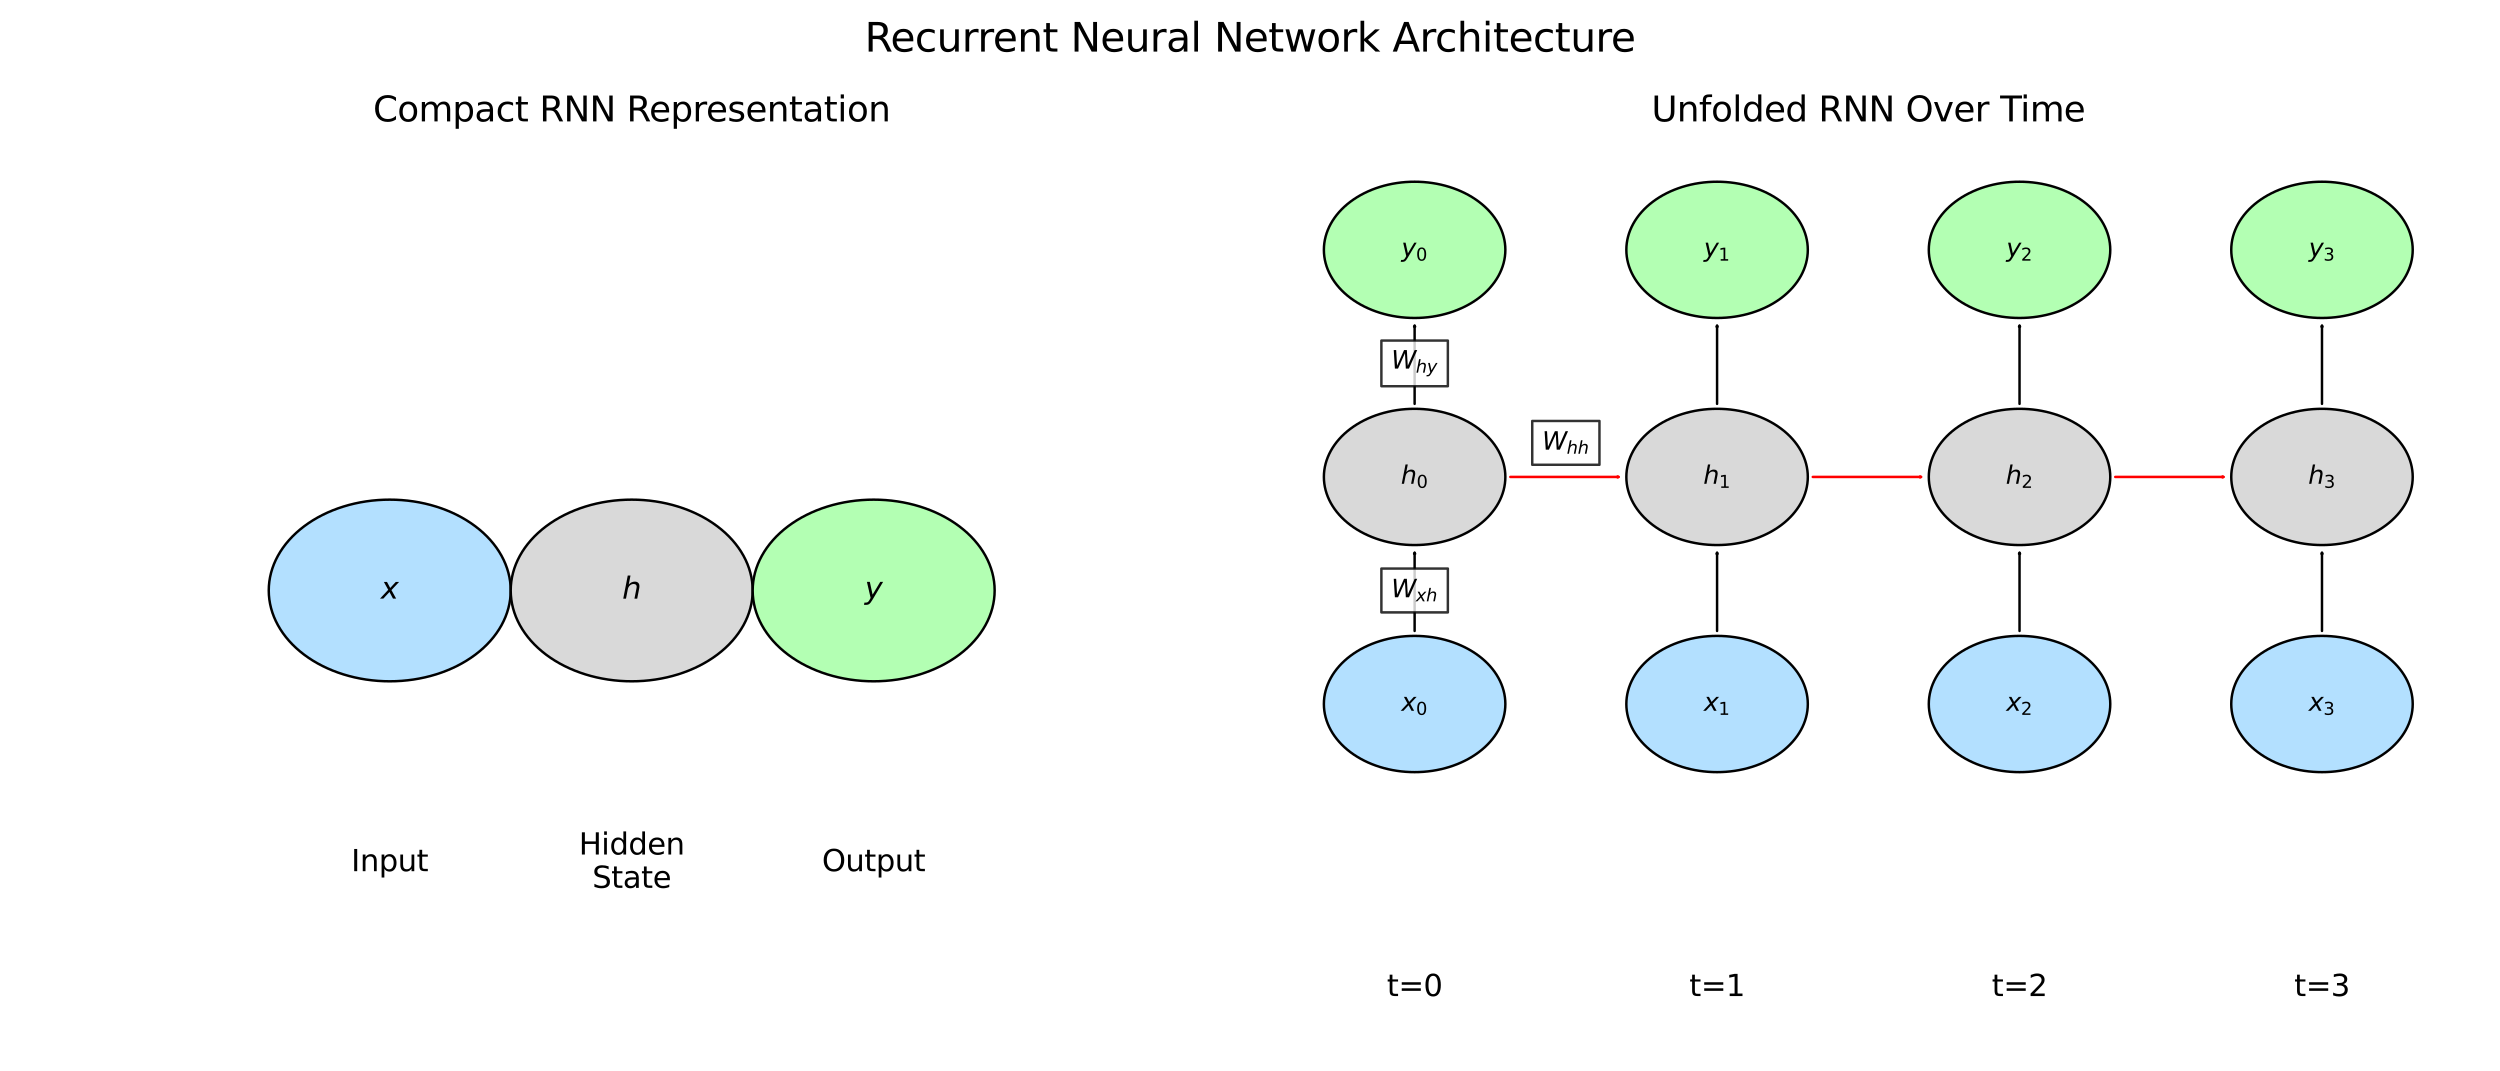 <?xml version="1.0" encoding="utf-8" standalone="no"?>
<!DOCTYPE svg PUBLIC "-//W3C//DTD SVG 1.1//EN"
  "http://www.w3.org/Graphics/SVG/1.1/DTD/svg11.dtd">
<svg xmlns:xlink="http://www.w3.org/1999/xlink" width="1008pt" height="432pt" viewBox="0 0 1008 432" xmlns="http://www.w3.org/2000/svg" version="1.1">
 <defs>
  <style type="text/css">*{stroke-linejoin: round; stroke-linecap: butt}</style>
 </defs>
 <g id="figure_1">
  <g id="patch_1">
   <path d="M 0 432 
L 1008 432 
L 1008 0 
L 0 0 
z
" style="fill: #ffffff"/>
  </g>
  <g id="axes_1">
   <g id="patch_2">
    <path d="M 205.92 238.08 
Q 205.92 238.08 205.92 238.08 
" clip-path="url(#p5650d9765d)" style="fill: none; stroke: #000000; stroke-width: 1.5; stroke-linecap: round"/>
   </g>
   <g id="patch_3">
    <path d="M 303.48 238.08 
Q 303.48 238.08 303.48 238.08 
" clip-path="url(#p5650d9765d)" style="fill: none; stroke: #000000; stroke-width: 1.5; stroke-linecap: round"/>
   </g>
   <g id="patch_4">
    <path d="M 278.41 210.659 
Q 254.701 275.191 231.571 212.239 
" clip-path="url(#p5650d9765d)" style="fill: none; stroke: #ff0000; stroke-width: 1.5; stroke-linecap: round"/>
    <path d="M 231.521 212.684 
L 231.571 212.239 
L 231.897 212.546 
z
" clip-path="url(#p5650d9765d)" style="fill: #ff0000; stroke: #ff0000; stroke-width: 1.5; stroke-linecap: round"/>
   </g>
   <g id="text_1">
    <!-- Input -->
    <g transform="translate(141.604 351.263) scale(0.12 -0.12)">
     <defs>
      <path id="DejaVuSans-49" d="M 628 4666 
L 1259 4666 
L 1259 0 
L 628 0 
L 628 4666 
z
" transform="scale(0.016)"/>
      <path id="DejaVuSans-6e" d="M 3513 2113 
L 3513 0 
L 2938 0 
L 2938 2094 
Q 2938 2591 2744 2837 
Q 2550 3084 2163 3084 
Q 1697 3084 1428 2787 
Q 1159 2491 1159 1978 
L 1159 0 
L 581 0 
L 581 3500 
L 1159 3500 
L 1159 2956 
Q 1366 3272 1645 3428 
Q 1925 3584 2291 3584 
Q 2894 3584 3203 3211 
Q 3513 2838 3513 2113 
z
" transform="scale(0.016)"/>
      <path id="DejaVuSans-70" d="M 1159 525 
L 1159 -1331 
L 581 -1331 
L 581 3500 
L 1159 3500 
L 1159 2969 
Q 1341 3281 1617 3432 
Q 1894 3584 2278 3584 
Q 2916 3584 3314 3078 
Q 3713 2572 3713 1747 
Q 3713 922 3314 415 
Q 2916 -91 2278 -91 
Q 1894 -91 1617 61 
Q 1341 213 1159 525 
z
M 3116 1747 
Q 3116 2381 2855 2742 
Q 2594 3103 2138 3103 
Q 1681 3103 1420 2742 
Q 1159 2381 1159 1747 
Q 1159 1113 1420 752 
Q 1681 391 2138 391 
Q 2594 391 2855 752 
Q 3116 1113 3116 1747 
z
" transform="scale(0.016)"/>
      <path id="DejaVuSans-75" d="M 544 1381 
L 544 3500 
L 1119 3500 
L 1119 1403 
Q 1119 906 1312 657 
Q 1506 409 1894 409 
Q 2359 409 2629 706 
Q 2900 1003 2900 1516 
L 2900 3500 
L 3475 3500 
L 3475 0 
L 2900 0 
L 2900 538 
Q 2691 219 2414 64 
Q 2138 -91 1772 -91 
Q 1169 -91 856 284 
Q 544 659 544 1381 
z
M 1991 3584 
L 1991 3584 
z
" transform="scale(0.016)"/>
      <path id="DejaVuSans-74" d="M 1172 4494 
L 1172 3500 
L 2356 3500 
L 2356 3053 
L 1172 3053 
L 1172 1153 
Q 1172 725 1289 603 
Q 1406 481 1766 481 
L 2356 481 
L 2356 0 
L 1766 0 
Q 1100 0 847 248 
Q 594 497 594 1153 
L 594 3053 
L 172 3053 
L 172 3500 
L 594 3500 
L 594 4494 
L 1172 4494 
z
" transform="scale(0.016)"/>
     </defs>
     <use xlink:href="#DejaVuSans-49"/>
     <use xlink:href="#DejaVuSans-6e" x="29.492"/>
     <use xlink:href="#DejaVuSans-70" x="92.871"/>
     <use xlink:href="#DejaVuSans-75" x="156.348"/>
     <use xlink:href="#DejaVuSans-74" x="219.727"/>
    </g>
   </g>
   <g id="text_2">
    <!-- Hidden -->
    <g transform="translate(233.408 344.545) scale(0.12 -0.12)">
     <defs>
      <path id="DejaVuSans-48" d="M 628 4666 
L 1259 4666 
L 1259 2753 
L 3553 2753 
L 3553 4666 
L 4184 4666 
L 4184 0 
L 3553 0 
L 3553 2222 
L 1259 2222 
L 1259 0 
L 628 0 
L 628 4666 
z
" transform="scale(0.016)"/>
      <path id="DejaVuSans-69" d="M 603 3500 
L 1178 3500 
L 1178 0 
L 603 0 
L 603 3500 
z
M 603 4863 
L 1178 4863 
L 1178 4134 
L 603 4134 
L 603 4863 
z
" transform="scale(0.016)"/>
      <path id="DejaVuSans-64" d="M 2906 2969 
L 2906 4863 
L 3481 4863 
L 3481 0 
L 2906 0 
L 2906 525 
Q 2725 213 2448 61 
Q 2172 -91 1784 -91 
Q 1150 -91 751 415 
Q 353 922 353 1747 
Q 353 2572 751 3078 
Q 1150 3584 1784 3584 
Q 2172 3584 2448 3432 
Q 2725 3281 2906 2969 
z
M 947 1747 
Q 947 1113 1208 752 
Q 1469 391 1925 391 
Q 2381 391 2643 752 
Q 2906 1113 2906 1747 
Q 2906 2381 2643 2742 
Q 2381 3103 1925 3103 
Q 1469 3103 1208 2742 
Q 947 2381 947 1747 
z
" transform="scale(0.016)"/>
      <path id="DejaVuSans-65" d="M 3597 1894 
L 3597 1613 
L 953 1613 
Q 991 1019 1311 708 
Q 1631 397 2203 397 
Q 2534 397 2845 478 
Q 3156 559 3463 722 
L 3463 178 
Q 3153 47 2828 -22 
Q 2503 -91 2169 -91 
Q 1331 -91 842 396 
Q 353 884 353 1716 
Q 353 2575 817 3079 
Q 1281 3584 2069 3584 
Q 2775 3584 3186 3129 
Q 3597 2675 3597 1894 
z
M 3022 2063 
Q 3016 2534 2758 2815 
Q 2500 3097 2075 3097 
Q 1594 3097 1305 2825 
Q 1016 2553 972 2059 
L 3022 2063 
z
" transform="scale(0.016)"/>
     </defs>
     <use xlink:href="#DejaVuSans-48"/>
     <use xlink:href="#DejaVuSans-69" x="75.195"/>
     <use xlink:href="#DejaVuSans-64" x="102.979"/>
     <use xlink:href="#DejaVuSans-64" x="166.455"/>
     <use xlink:href="#DejaVuSans-65" x="229.932"/>
     <use xlink:href="#DejaVuSans-6e" x="291.455"/>
    </g>
    <!-- State -->
    <g transform="translate(238.818 357.982) scale(0.12 -0.12)">
     <defs>
      <path id="DejaVuSans-53" d="M 3425 4513 
L 3425 3897 
Q 3066 4069 2747 4153 
Q 2428 4238 2131 4238 
Q 1616 4238 1336 4038 
Q 1056 3838 1056 3469 
Q 1056 3159 1242 3001 
Q 1428 2844 1947 2747 
L 2328 2669 
Q 3034 2534 3370 2195 
Q 3706 1856 3706 1288 
Q 3706 609 3251 259 
Q 2797 -91 1919 -91 
Q 1588 -91 1214 -16 
Q 841 59 441 206 
L 441 856 
Q 825 641 1194 531 
Q 1563 422 1919 422 
Q 2459 422 2753 634 
Q 3047 847 3047 1241 
Q 3047 1584 2836 1778 
Q 2625 1972 2144 2069 
L 1759 2144 
Q 1053 2284 737 2584 
Q 422 2884 422 3419 
Q 422 4038 858 4394 
Q 1294 4750 2059 4750 
Q 2388 4750 2728 4690 
Q 3069 4631 3425 4513 
z
" transform="scale(0.016)"/>
      <path id="DejaVuSans-61" d="M 2194 1759 
Q 1497 1759 1228 1600 
Q 959 1441 959 1056 
Q 959 750 1161 570 
Q 1363 391 1709 391 
Q 2188 391 2477 730 
Q 2766 1069 2766 1631 
L 2766 1759 
L 2194 1759 
z
M 3341 1997 
L 3341 0 
L 2766 0 
L 2766 531 
Q 2569 213 2275 61 
Q 1981 -91 1556 -91 
Q 1019 -91 701 211 
Q 384 513 384 1019 
Q 384 1609 779 1909 
Q 1175 2209 1959 2209 
L 2766 2209 
L 2766 2266 
Q 2766 2663 2505 2880 
Q 2244 3097 1772 3097 
Q 1472 3097 1187 3025 
Q 903 2953 641 2809 
L 641 3341 
Q 956 3463 1253 3523 
Q 1550 3584 1831 3584 
Q 2591 3584 2966 3190 
Q 3341 2797 3341 1997 
z
" transform="scale(0.016)"/>
     </defs>
     <use xlink:href="#DejaVuSans-53"/>
     <use xlink:href="#DejaVuSans-74" x="63.477"/>
     <use xlink:href="#DejaVuSans-61" x="102.686"/>
     <use xlink:href="#DejaVuSans-74" x="163.965"/>
     <use xlink:href="#DejaVuSans-65" x="203.174"/>
    </g>
   </g>
   <g id="text_3">
    <!-- Output -->
    <g transform="translate(331.418 351.263) scale(0.12 -0.12)">
     <defs>
      <path id="DejaVuSans-4f" d="M 2522 4238 
Q 1834 4238 1429 3725 
Q 1025 3213 1025 2328 
Q 1025 1447 1429 934 
Q 1834 422 2522 422 
Q 3209 422 3611 934 
Q 4013 1447 4013 2328 
Q 4013 3213 3611 3725 
Q 3209 4238 2522 4238 
z
M 2522 4750 
Q 3503 4750 4090 4092 
Q 4678 3434 4678 2328 
Q 4678 1225 4090 567 
Q 3503 -91 2522 -91 
Q 1538 -91 948 565 
Q 359 1222 359 2328 
Q 359 3434 948 4092 
Q 1538 4750 2522 4750 
z
" transform="scale(0.016)"/>
     </defs>
     <use xlink:href="#DejaVuSans-4f"/>
     <use xlink:href="#DejaVuSans-75" x="78.711"/>
     <use xlink:href="#DejaVuSans-74" x="142.09"/>
     <use xlink:href="#DejaVuSans-70" x="181.299"/>
     <use xlink:href="#DejaVuSans-75" x="244.775"/>
     <use xlink:href="#DejaVuSans-74" x="308.154"/>
    </g>
   </g>
   <g id="text_4">
    <!-- Compact RNN Representation -->
    <g transform="translate(150.437 48.96) scale(0.14 -0.14)">
     <defs>
      <path id="DejaVuSans-43" d="M 4122 4306 
L 4122 3641 
Q 3803 3938 3442 4084 
Q 3081 4231 2675 4231 
Q 1875 4231 1450 3742 
Q 1025 3253 1025 2328 
Q 1025 1406 1450 917 
Q 1875 428 2675 428 
Q 3081 428 3442 575 
Q 3803 722 4122 1019 
L 4122 359 
Q 3791 134 3420 21 
Q 3050 -91 2638 -91 
Q 1578 -91 968 557 
Q 359 1206 359 2328 
Q 359 3453 968 4101 
Q 1578 4750 2638 4750 
Q 3056 4750 3426 4639 
Q 3797 4528 4122 4306 
z
" transform="scale(0.016)"/>
      <path id="DejaVuSans-6f" d="M 1959 3097 
Q 1497 3097 1228 2736 
Q 959 2375 959 1747 
Q 959 1119 1226 758 
Q 1494 397 1959 397 
Q 2419 397 2687 759 
Q 2956 1122 2956 1747 
Q 2956 2369 2687 2733 
Q 2419 3097 1959 3097 
z
M 1959 3584 
Q 2709 3584 3137 3096 
Q 3566 2609 3566 1747 
Q 3566 888 3137 398 
Q 2709 -91 1959 -91 
Q 1206 -91 779 398 
Q 353 888 353 1747 
Q 353 2609 779 3096 
Q 1206 3584 1959 3584 
z
" transform="scale(0.016)"/>
      <path id="DejaVuSans-6d" d="M 3328 2828 
Q 3544 3216 3844 3400 
Q 4144 3584 4550 3584 
Q 5097 3584 5394 3201 
Q 5691 2819 5691 2113 
L 5691 0 
L 5113 0 
L 5113 2094 
Q 5113 2597 4934 2840 
Q 4756 3084 4391 3084 
Q 3944 3084 3684 2787 
Q 3425 2491 3425 1978 
L 3425 0 
L 2847 0 
L 2847 2094 
Q 2847 2600 2669 2842 
Q 2491 3084 2119 3084 
Q 1678 3084 1418 2786 
Q 1159 2488 1159 1978 
L 1159 0 
L 581 0 
L 581 3500 
L 1159 3500 
L 1159 2956 
Q 1356 3278 1631 3431 
Q 1906 3584 2284 3584 
Q 2666 3584 2933 3390 
Q 3200 3197 3328 2828 
z
" transform="scale(0.016)"/>
      <path id="DejaVuSans-63" d="M 3122 3366 
L 3122 2828 
Q 2878 2963 2633 3030 
Q 2388 3097 2138 3097 
Q 1578 3097 1268 2742 
Q 959 2388 959 1747 
Q 959 1106 1268 751 
Q 1578 397 2138 397 
Q 2388 397 2633 464 
Q 2878 531 3122 666 
L 3122 134 
Q 2881 22 2623 -34 
Q 2366 -91 2075 -91 
Q 1284 -91 818 406 
Q 353 903 353 1747 
Q 353 2603 823 3093 
Q 1294 3584 2113 3584 
Q 2378 3584 2631 3529 
Q 2884 3475 3122 3366 
z
" transform="scale(0.016)"/>
      <path id="DejaVuSans-20" transform="scale(0.016)"/>
      <path id="DejaVuSans-52" d="M 2841 2188 
Q 3044 2119 3236 1894 
Q 3428 1669 3622 1275 
L 4263 0 
L 3584 0 
L 2988 1197 
Q 2756 1666 2539 1819 
Q 2322 1972 1947 1972 
L 1259 1972 
L 1259 0 
L 628 0 
L 628 4666 
L 2053 4666 
Q 2853 4666 3247 4331 
Q 3641 3997 3641 3322 
Q 3641 2881 3436 2590 
Q 3231 2300 2841 2188 
z
M 1259 4147 
L 1259 2491 
L 2053 2491 
Q 2509 2491 2742 2702 
Q 2975 2913 2975 3322 
Q 2975 3731 2742 3939 
Q 2509 4147 2053 4147 
L 1259 4147 
z
" transform="scale(0.016)"/>
      <path id="DejaVuSans-4e" d="M 628 4666 
L 1478 4666 
L 3547 763 
L 3547 4666 
L 4159 4666 
L 4159 0 
L 3309 0 
L 1241 3903 
L 1241 0 
L 628 0 
L 628 4666 
z
" transform="scale(0.016)"/>
      <path id="DejaVuSans-72" d="M 2631 2963 
Q 2534 3019 2420 3045 
Q 2306 3072 2169 3072 
Q 1681 3072 1420 2755 
Q 1159 2438 1159 1844 
L 1159 0 
L 581 0 
L 581 3500 
L 1159 3500 
L 1159 2956 
Q 1341 3275 1631 3429 
Q 1922 3584 2338 3584 
Q 2397 3584 2469 3576 
Q 2541 3569 2628 3553 
L 2631 2963 
z
" transform="scale(0.016)"/>
      <path id="DejaVuSans-73" d="M 2834 3397 
L 2834 2853 
Q 2591 2978 2328 3040 
Q 2066 3103 1784 3103 
Q 1356 3103 1142 2972 
Q 928 2841 928 2578 
Q 928 2378 1081 2264 
Q 1234 2150 1697 2047 
L 1894 2003 
Q 2506 1872 2764 1633 
Q 3022 1394 3022 966 
Q 3022 478 2636 193 
Q 2250 -91 1575 -91 
Q 1294 -91 989 -36 
Q 684 19 347 128 
L 347 722 
Q 666 556 975 473 
Q 1284 391 1588 391 
Q 1994 391 2212 530 
Q 2431 669 2431 922 
Q 2431 1156 2273 1281 
Q 2116 1406 1581 1522 
L 1381 1569 
Q 847 1681 609 1914 
Q 372 2147 372 2553 
Q 372 3047 722 3315 
Q 1072 3584 1716 3584 
Q 2034 3584 2315 3537 
Q 2597 3491 2834 3397 
z
" transform="scale(0.016)"/>
     </defs>
     <use xlink:href="#DejaVuSans-43"/>
     <use xlink:href="#DejaVuSans-6f" x="69.824"/>
     <use xlink:href="#DejaVuSans-6d" x="131.006"/>
     <use xlink:href="#DejaVuSans-70" x="228.418"/>
     <use xlink:href="#DejaVuSans-61" x="291.895"/>
     <use xlink:href="#DejaVuSans-63" x="353.174"/>
     <use xlink:href="#DejaVuSans-74" x="408.154"/>
     <use xlink:href="#DejaVuSans-20" x="447.363"/>
     <use xlink:href="#DejaVuSans-52" x="479.15"/>
     <use xlink:href="#DejaVuSans-4e" x="548.633"/>
     <use xlink:href="#DejaVuSans-4e" x="623.438"/>
     <use xlink:href="#DejaVuSans-20" x="698.242"/>
     <use xlink:href="#DejaVuSans-52" x="730.029"/>
     <use xlink:href="#DejaVuSans-65" x="795.012"/>
     <use xlink:href="#DejaVuSans-70" x="856.535"/>
     <use xlink:href="#DejaVuSans-72" x="920.012"/>
     <use xlink:href="#DejaVuSans-65" x="958.875"/>
     <use xlink:href="#DejaVuSans-73" x="1020.398"/>
     <use xlink:href="#DejaVuSans-65" x="1072.498"/>
     <use xlink:href="#DejaVuSans-6e" x="1134.021"/>
     <use xlink:href="#DejaVuSans-74" x="1197.4"/>
     <use xlink:href="#DejaVuSans-61" x="1236.609"/>
     <use xlink:href="#DejaVuSans-74" x="1297.889"/>
     <use xlink:href="#DejaVuSans-69" x="1337.098"/>
     <use xlink:href="#DejaVuSans-6f" x="1364.881"/>
     <use xlink:href="#DejaVuSans-6e" x="1426.062"/>
    </g>
   </g>
   <g id="patch_5">
    <path d="M 157.14 274.704 
C 170.077 274.704 182.485 270.845 191.633 263.977 
C 200.78 257.109 205.92 247.793 205.92 238.08 
C 205.92 228.367 200.78 219.051 191.633 212.183 
C 182.485 205.315 170.077 201.456 157.14 201.456 
C 144.203 201.456 131.795 205.315 122.647 212.183 
C 113.5 219.051 108.36 228.367 108.36 238.08 
C 108.36 247.793 113.5 257.109 122.647 263.977 
C 131.795 270.845 144.203 274.704 157.14 274.704 
z
" clip-path="url(#p5650d9765d)" style="fill: #b3e0ff; stroke: #000000; stroke-linejoin: miter"/>
   </g>
   <g id="patch_6">
    <path d="M 254.7 274.704 
C 267.637 274.704 280.045 270.845 289.193 263.977 
C 298.34 257.109 303.48 247.793 303.48 238.08 
C 303.48 228.367 298.34 219.051 289.193 212.183 
C 280.045 205.315 267.637 201.456 254.7 201.456 
C 241.763 201.456 229.355 205.315 220.207 212.183 
C 211.06 219.051 205.92 228.367 205.92 238.08 
C 205.92 247.793 211.06 257.109 220.207 263.977 
C 229.355 270.845 241.763 274.704 254.7 274.704 
z
" clip-path="url(#p5650d9765d)" style="fill: #d9d9d9; stroke: #000000; stroke-linejoin: miter"/>
   </g>
   <g id="patch_7">
    <path d="M 352.26 274.704 
C 365.197 274.704 377.605 270.845 386.753 263.977 
C 395.9 257.109 401.04 247.793 401.04 238.08 
C 401.04 228.367 395.9 219.051 386.753 212.183 
C 377.605 205.315 365.197 201.456 352.26 201.456 
C 339.323 201.456 326.915 205.315 317.767 212.183 
C 308.62 219.051 303.48 228.367 303.48 238.08 
C 303.48 247.793 308.62 257.109 317.767 263.977 
C 326.915 270.845 339.323 274.704 352.26 274.704 
z
" clip-path="url(#p5650d9765d)" style="fill: #b3ffb3; stroke: #000000; stroke-linejoin: miter"/>
   </g>
   <g id="text_5">
    <!-- $x$ -->
    <g transform="translate(153.54 241.391) scale(0.12 -0.12)">
     <defs>
      <path id="DejaVuSans-Oblique-78" d="M 3841 3500 
L 2234 1784 
L 3219 0 
L 2559 0 
L 1819 1388 
L 531 0 
L -166 0 
L 1556 1844 
L 641 3500 
L 1300 3500 
L 1972 2234 
L 3144 3500 
L 3841 3500 
z
" transform="scale(0.016)"/>
     </defs>
     <use xlink:href="#DejaVuSans-Oblique-78" transform="translate(0 0.312)"/>
    </g>
   </g>
   <g id="text_6">
    <!-- $h$ -->
    <g transform="translate(250.86 241.391) scale(0.12 -0.12)">
     <defs>
      <path id="DejaVuSans-Oblique-68" d="M 3566 2113 
L 3156 0 
L 2578 0 
L 2988 2091 
Q 3016 2238 3031 2350 
Q 3047 2463 3047 2528 
Q 3047 2791 2881 2937 
Q 2716 3084 2419 3084 
Q 1956 3084 1617 2771 
Q 1278 2459 1178 1941 
L 800 0 
L 225 0 
L 1172 4863 
L 1747 4863 
L 1375 2950 
Q 1594 3244 1934 3414 
Q 2275 3584 2650 3584 
Q 3113 3584 3367 3334 
Q 3622 3084 3622 2631 
Q 3622 2519 3608 2391 
Q 3594 2263 3566 2113 
z
" transform="scale(0.016)"/>
     </defs>
     <use xlink:href="#DejaVuSans-Oblique-68" transform="translate(0 0.016)"/>
    </g>
   </g>
   <g id="text_7">
    <!-- $y$ -->
    <g transform="translate(348.66 241.367) scale(0.12 -0.12)">
     <defs>
      <path id="DejaVuSans-Oblique-79" d="M 1588 -325 
Q 1188 -997 936 -1164 
Q 684 -1331 294 -1331 
L -159 -1331 
L -63 -850 
L 269 -850 
Q 509 -850 678 -719 
Q 847 -588 1056 -206 
L 1234 128 
L 459 3500 
L 1069 3500 
L 1650 819 
L 3256 3500 
L 3859 3500 
L 1588 -325 
z
" transform="scale(0.016)"/>
     </defs>
     <use xlink:href="#DejaVuSans-Oblique-79" transform="translate(0 0.312)"/>
    </g>
   </g>
  </g>
  <g id="axes_2">
   <g id="patch_8">
    <path d="M 570.375 254.394 
Q 570.375 238.08 570.375 222.885 
" clip-path="url(#p23cb65235d)" style="fill: none; stroke: #000000; stroke-linecap: round"/>
    <path d="M 570.175 223.285 
L 570.375 222.885 
L 570.575 223.285 
z
" clip-path="url(#p23cb65235d)" style="stroke: #000000; stroke-linecap: round"/>
   </g>
   <g id="patch_9">
    <path d="M 570.375 162.834 
Q 570.375 146.52 570.375 131.325 
" clip-path="url(#p23cb65235d)" style="fill: none; stroke: #000000; stroke-linecap: round"/>
    <path d="M 570.175 131.725 
L 570.375 131.325 
L 570.575 131.725 
z
" clip-path="url(#p23cb65235d)" style="stroke: #000000; stroke-linecap: round"/>
   </g>
   <g id="patch_10">
    <path d="M 608.958 192.3 
Q 631.348 192.3 652.62 192.3 
" clip-path="url(#p23cb65235d)" style="fill: none; stroke: #ff0000; stroke-linecap: round"/>
    <path d="M 652.22 192.1 
L 652.62 192.3 
L 652.22 192.5 
z
" clip-path="url(#p23cb65235d)" style="fill: #ff0000; stroke: #ff0000; stroke-linecap: round"/>
   </g>
   <g id="patch_11">
    <path d="M 692.325 254.394 
Q 692.325 238.08 692.325 222.885 
" clip-path="url(#p23cb65235d)" style="fill: none; stroke: #000000; stroke-linecap: round"/>
    <path d="M 692.125 223.285 
L 692.325 222.885 
L 692.525 223.285 
z
" clip-path="url(#p23cb65235d)" style="stroke: #000000; stroke-linecap: round"/>
   </g>
   <g id="patch_12">
    <path d="M 692.325 162.834 
Q 692.325 146.52 692.325 131.325 
" clip-path="url(#p23cb65235d)" style="fill: none; stroke: #000000; stroke-linecap: round"/>
    <path d="M 692.125 131.725 
L 692.325 131.325 
L 692.525 131.725 
z
" clip-path="url(#p23cb65235d)" style="stroke: #000000; stroke-linecap: round"/>
   </g>
   <g id="patch_13">
    <path d="M 730.908 192.3 
Q 753.298 192.3 774.57 192.3 
" clip-path="url(#p23cb65235d)" style="fill: none; stroke: #ff0000; stroke-linecap: round"/>
    <path d="M 774.17 192.1 
L 774.57 192.3 
L 774.17 192.5 
z
" clip-path="url(#p23cb65235d)" style="fill: #ff0000; stroke: #ff0000; stroke-linecap: round"/>
   </g>
   <g id="patch_14">
    <path d="M 814.275 254.394 
Q 814.275 238.08 814.275 222.885 
" clip-path="url(#p23cb65235d)" style="fill: none; stroke: #000000; stroke-linecap: round"/>
    <path d="M 814.075 223.285 
L 814.275 222.885 
L 814.475 223.285 
z
" clip-path="url(#p23cb65235d)" style="stroke: #000000; stroke-linecap: round"/>
   </g>
   <g id="patch_15">
    <path d="M 814.275 162.834 
Q 814.275 146.52 814.275 131.325 
" clip-path="url(#p23cb65235d)" style="fill: none; stroke: #000000; stroke-linecap: round"/>
    <path d="M 814.075 131.725 
L 814.275 131.325 
L 814.475 131.725 
z
" clip-path="url(#p23cb65235d)" style="stroke: #000000; stroke-linecap: round"/>
   </g>
   <g id="patch_16">
    <path d="M 852.858 192.3 
Q 875.248 192.3 896.52 192.3 
" clip-path="url(#p23cb65235d)" style="fill: none; stroke: #ff0000; stroke-linecap: round"/>
    <path d="M 896.12 192.1 
L 896.52 192.3 
L 896.12 192.5 
z
" clip-path="url(#p23cb65235d)" style="fill: #ff0000; stroke: #ff0000; stroke-linecap: round"/>
   </g>
   <g id="patch_17">
    <path d="M 936.225 254.394 
Q 936.225 238.08 936.225 222.885 
" clip-path="url(#p23cb65235d)" style="fill: none; stroke: #000000; stroke-linecap: round"/>
    <path d="M 936.025 223.285 
L 936.225 222.885 
L 936.425 223.285 
z
" clip-path="url(#p23cb65235d)" style="stroke: #000000; stroke-linecap: round"/>
   </g>
   <g id="patch_18">
    <path d="M 936.225 162.834 
Q 936.225 146.52 936.225 131.325 
" clip-path="url(#p23cb65235d)" style="fill: none; stroke: #000000; stroke-linecap: round"/>
    <path d="M 936.025 131.725 
L 936.225 131.325 
L 936.425 131.725 
z
" clip-path="url(#p23cb65235d)" style="stroke: #000000; stroke-linecap: round"/>
   </g>
   <g id="text_8">
    <!-- t=0 -->
    <g transform="translate(559.178 401.621) scale(0.12 -0.12)">
     <defs>
      <path id="DejaVuSans-3d" d="M 678 2906 
L 4684 2906 
L 4684 2381 
L 678 2381 
L 678 2906 
z
M 678 1631 
L 4684 1631 
L 4684 1100 
L 678 1100 
L 678 1631 
z
" transform="scale(0.016)"/>
      <path id="DejaVuSans-30" d="M 2034 4250 
Q 1547 4250 1301 3770 
Q 1056 3291 1056 2328 
Q 1056 1369 1301 889 
Q 1547 409 2034 409 
Q 2525 409 2770 889 
Q 3016 1369 3016 2328 
Q 3016 3291 2770 3770 
Q 2525 4250 2034 4250 
z
M 2034 4750 
Q 2819 4750 3233 4129 
Q 3647 3509 3647 2328 
Q 3647 1150 3233 529 
Q 2819 -91 2034 -91 
Q 1250 -91 836 529 
Q 422 1150 422 2328 
Q 422 3509 836 4129 
Q 1250 4750 2034 4750 
z
" transform="scale(0.016)"/>
     </defs>
     <use xlink:href="#DejaVuSans-74"/>
     <use xlink:href="#DejaVuSans-3d" x="39.209"/>
     <use xlink:href="#DejaVuSans-30" x="122.998"/>
    </g>
   </g>
   <g id="text_9">
    <!-- t=1 -->
    <g transform="translate(681.128 401.621) scale(0.12 -0.12)">
     <defs>
      <path id="DejaVuSans-31" d="M 794 531 
L 1825 531 
L 1825 4091 
L 703 3866 
L 703 4441 
L 1819 4666 
L 2450 4666 
L 2450 531 
L 3481 531 
L 3481 0 
L 794 0 
L 794 531 
z
" transform="scale(0.016)"/>
     </defs>
     <use xlink:href="#DejaVuSans-74"/>
     <use xlink:href="#DejaVuSans-3d" x="39.209"/>
     <use xlink:href="#DejaVuSans-31" x="122.998"/>
    </g>
   </g>
   <g id="text_10">
    <!-- t=2 -->
    <g transform="translate(803.077 401.621) scale(0.12 -0.12)">
     <defs>
      <path id="DejaVuSans-32" d="M 1228 531 
L 3431 531 
L 3431 0 
L 469 0 
L 469 531 
Q 828 903 1448 1529 
Q 2069 2156 2228 2338 
Q 2531 2678 2651 2914 
Q 2772 3150 2772 3378 
Q 2772 3750 2511 3984 
Q 2250 4219 1831 4219 
Q 1534 4219 1204 4116 
Q 875 4013 500 3803 
L 500 4441 
Q 881 4594 1212 4672 
Q 1544 4750 1819 4750 
Q 2544 4750 2975 4387 
Q 3406 4025 3406 3419 
Q 3406 3131 3298 2873 
Q 3191 2616 2906 2266 
Q 2828 2175 2409 1742 
Q 1991 1309 1228 531 
z
" transform="scale(0.016)"/>
     </defs>
     <use xlink:href="#DejaVuSans-74"/>
     <use xlink:href="#DejaVuSans-3d" x="39.209"/>
     <use xlink:href="#DejaVuSans-32" x="122.998"/>
    </g>
   </g>
   <g id="text_11">
    <!-- t=3 -->
    <g transform="translate(925.028 401.621) scale(0.12 -0.12)">
     <defs>
      <path id="DejaVuSans-33" d="M 2597 2516 
Q 3050 2419 3304 2112 
Q 3559 1806 3559 1356 
Q 3559 666 3084 287 
Q 2609 -91 1734 -91 
Q 1441 -91 1130 -33 
Q 819 25 488 141 
L 488 750 
Q 750 597 1062 519 
Q 1375 441 1716 441 
Q 2309 441 2620 675 
Q 2931 909 2931 1356 
Q 2931 1769 2642 2001 
Q 2353 2234 1838 2234 
L 1294 2234 
L 1294 2753 
L 1863 2753 
Q 2328 2753 2575 2939 
Q 2822 3125 2822 3475 
Q 2822 3834 2567 4026 
Q 2313 4219 1838 4219 
Q 1578 4219 1281 4162 
Q 984 4106 628 3988 
L 628 4550 
Q 988 4650 1302 4700 
Q 1616 4750 1894 4750 
Q 2613 4750 3031 4423 
Q 3450 4097 3450 3541 
Q 3450 3153 3228 2886 
Q 3006 2619 2597 2516 
z
" transform="scale(0.016)"/>
     </defs>
     <use xlink:href="#DejaVuSans-74"/>
     <use xlink:href="#DejaVuSans-3d" x="39.209"/>
     <use xlink:href="#DejaVuSans-33" x="122.998"/>
    </g>
   </g>
   <g id="text_12">
    <!-- Unfolded RNN Over Time -->
    <g transform="translate(665.877 48.96) scale(0.14 -0.14)">
     <defs>
      <path id="DejaVuSans-55" d="M 556 4666 
L 1191 4666 
L 1191 1831 
Q 1191 1081 1462 751 
Q 1734 422 2344 422 
Q 2950 422 3222 751 
Q 3494 1081 3494 1831 
L 3494 4666 
L 4128 4666 
L 4128 1753 
Q 4128 841 3676 375 
Q 3225 -91 2344 -91 
Q 1459 -91 1007 375 
Q 556 841 556 1753 
L 556 4666 
z
" transform="scale(0.016)"/>
      <path id="DejaVuSans-66" d="M 2375 4863 
L 2375 4384 
L 1825 4384 
Q 1516 4384 1395 4259 
Q 1275 4134 1275 3809 
L 1275 3500 
L 2222 3500 
L 2222 3053 
L 1275 3053 
L 1275 0 
L 697 0 
L 697 3053 
L 147 3053 
L 147 3500 
L 697 3500 
L 697 3744 
Q 697 4328 969 4595 
Q 1241 4863 1831 4863 
L 2375 4863 
z
" transform="scale(0.016)"/>
      <path id="DejaVuSans-6c" d="M 603 4863 
L 1178 4863 
L 1178 0 
L 603 0 
L 603 4863 
z
" transform="scale(0.016)"/>
      <path id="DejaVuSans-76" d="M 191 3500 
L 800 3500 
L 1894 563 
L 2988 3500 
L 3597 3500 
L 2284 0 
L 1503 0 
L 191 3500 
z
" transform="scale(0.016)"/>
      <path id="DejaVuSans-54" d="M -19 4666 
L 3928 4666 
L 3928 4134 
L 2272 4134 
L 2272 0 
L 1638 0 
L 1638 4134 
L -19 4134 
L -19 4666 
z
" transform="scale(0.016)"/>
     </defs>
     <use xlink:href="#DejaVuSans-55"/>
     <use xlink:href="#DejaVuSans-6e" x="73.193"/>
     <use xlink:href="#DejaVuSans-66" x="136.572"/>
     <use xlink:href="#DejaVuSans-6f" x="171.777"/>
     <use xlink:href="#DejaVuSans-6c" x="232.959"/>
     <use xlink:href="#DejaVuSans-64" x="260.742"/>
     <use xlink:href="#DejaVuSans-65" x="324.219"/>
     <use xlink:href="#DejaVuSans-64" x="385.742"/>
     <use xlink:href="#DejaVuSans-20" x="449.219"/>
     <use xlink:href="#DejaVuSans-52" x="481.006"/>
     <use xlink:href="#DejaVuSans-4e" x="550.488"/>
     <use xlink:href="#DejaVuSans-4e" x="625.293"/>
     <use xlink:href="#DejaVuSans-20" x="700.098"/>
     <use xlink:href="#DejaVuSans-4f" x="731.885"/>
     <use xlink:href="#DejaVuSans-76" x="810.596"/>
     <use xlink:href="#DejaVuSans-65" x="869.775"/>
     <use xlink:href="#DejaVuSans-72" x="931.299"/>
     <use xlink:href="#DejaVuSans-20" x="972.412"/>
     <use xlink:href="#DejaVuSans-54" x="1004.199"/>
     <use xlink:href="#DejaVuSans-69" x="1062.158"/>
     <use xlink:href="#DejaVuSans-6d" x="1089.941"/>
     <use xlink:href="#DejaVuSans-65" x="1187.354"/>
    </g>
   </g>
   <g id="patch_19">
    <path d="M 570.375 311.328 
C 580.077 311.328 589.384 308.434 596.245 303.283 
C 603.105 298.132 606.96 291.145 606.96 283.86 
C 606.96 276.575 603.105 269.588 596.245 264.437 
C 589.384 259.286 580.077 256.392 570.375 256.392 
C 560.673 256.392 551.366 259.286 544.505 264.437 
C 537.645 269.588 533.79 276.575 533.79 283.86 
C 533.79 291.145 537.645 298.132 544.505 303.283 
C 551.366 308.434 560.673 311.328 570.375 311.328 
z
" clip-path="url(#p23cb65235d)" style="fill: #b3e0ff; stroke: #000000; stroke-linejoin: miter"/>
   </g>
   <g id="patch_20">
    <path d="M 570.375 219.768 
C 580.077 219.768 589.384 216.874 596.245 211.723 
C 603.105 206.572 606.96 199.585 606.96 192.3 
C 606.96 185.015 603.105 178.028 596.245 172.877 
C 589.384 167.726 580.077 164.832 570.375 164.832 
C 560.673 164.832 551.366 167.726 544.505 172.877 
C 537.645 178.028 533.79 185.015 533.79 192.3 
C 533.79 199.585 537.645 206.572 544.505 211.723 
C 551.366 216.874 560.673 219.768 570.375 219.768 
z
" clip-path="url(#p23cb65235d)" style="fill: #d9d9d9; stroke: #000000; stroke-linejoin: miter"/>
   </g>
   <g id="patch_21">
    <path d="M 570.375 128.208 
C 580.077 128.208 589.384 125.314 596.245 120.163 
C 603.105 115.012 606.96 108.025 606.96 100.74 
C 606.96 93.455 603.105 86.468 596.245 81.317 
C 589.384 76.166 580.077 73.272 570.375 73.272 
C 560.673 73.272 551.366 76.166 544.505 81.317 
C 537.645 86.468 533.79 93.455 533.79 100.74 
C 533.79 108.025 537.645 115.012 544.505 120.163 
C 551.366 125.314 560.673 128.208 570.375 128.208 
z
" clip-path="url(#p23cb65235d)" style="fill: #b3ffb3; stroke: #000000; stroke-linejoin: miter"/>
   </g>
   <g id="patch_22">
    <path d="M 692.325 311.328 
C 702.027 311.328 711.334 308.434 718.195 303.283 
C 725.055 298.132 728.91 291.145 728.91 283.86 
C 728.91 276.575 725.055 269.588 718.195 264.437 
C 711.334 259.286 702.027 256.392 692.325 256.392 
C 682.623 256.392 673.316 259.286 666.455 264.437 
C 659.595 269.588 655.74 276.575 655.74 283.86 
C 655.74 291.145 659.595 298.132 666.455 303.283 
C 673.316 308.434 682.623 311.328 692.325 311.328 
z
" clip-path="url(#p23cb65235d)" style="fill: #b3e0ff; stroke: #000000; stroke-linejoin: miter"/>
   </g>
   <g id="patch_23">
    <path d="M 692.325 219.768 
C 702.027 219.768 711.334 216.874 718.195 211.723 
C 725.055 206.572 728.91 199.585 728.91 192.3 
C 728.91 185.015 725.055 178.028 718.195 172.877 
C 711.334 167.726 702.027 164.832 692.325 164.832 
C 682.623 164.832 673.316 167.726 666.455 172.877 
C 659.595 178.028 655.74 185.015 655.74 192.3 
C 655.74 199.585 659.595 206.572 666.455 211.723 
C 673.316 216.874 682.623 219.768 692.325 219.768 
z
" clip-path="url(#p23cb65235d)" style="fill: #d9d9d9; stroke: #000000; stroke-linejoin: miter"/>
   </g>
   <g id="patch_24">
    <path d="M 692.325 128.208 
C 702.027 128.208 711.334 125.314 718.195 120.163 
C 725.055 115.012 728.91 108.025 728.91 100.74 
C 728.91 93.455 725.055 86.468 718.195 81.317 
C 711.334 76.166 702.027 73.272 692.325 73.272 
C 682.623 73.272 673.316 76.166 666.455 81.317 
C 659.595 86.468 655.74 93.455 655.74 100.74 
C 655.74 108.025 659.595 115.012 666.455 120.163 
C 673.316 125.314 682.623 128.208 692.325 128.208 
z
" clip-path="url(#p23cb65235d)" style="fill: #b3ffb3; stroke: #000000; stroke-linejoin: miter"/>
   </g>
   <g id="patch_25">
    <path d="M 814.275 311.328 
C 823.977 311.328 833.284 308.434 840.145 303.283 
C 847.005 298.132 850.86 291.145 850.86 283.86 
C 850.86 276.575 847.005 269.588 840.145 264.437 
C 833.284 259.286 823.977 256.392 814.275 256.392 
C 804.573 256.392 795.266 259.286 788.405 264.437 
C 781.545 269.588 777.69 276.575 777.69 283.86 
C 777.69 291.145 781.545 298.132 788.405 303.283 
C 795.266 308.434 804.573 311.328 814.275 311.328 
z
" clip-path="url(#p23cb65235d)" style="fill: #b3e0ff; stroke: #000000; stroke-linejoin: miter"/>
   </g>
   <g id="patch_26">
    <path d="M 814.275 219.768 
C 823.977 219.768 833.284 216.874 840.145 211.723 
C 847.005 206.572 850.86 199.585 850.86 192.3 
C 850.86 185.015 847.005 178.028 840.145 172.877 
C 833.284 167.726 823.977 164.832 814.275 164.832 
C 804.573 164.832 795.266 167.726 788.405 172.877 
C 781.545 178.028 777.69 185.015 777.69 192.3 
C 777.69 199.585 781.545 206.572 788.405 211.723 
C 795.266 216.874 804.573 219.768 814.275 219.768 
z
" clip-path="url(#p23cb65235d)" style="fill: #d9d9d9; stroke: #000000; stroke-linejoin: miter"/>
   </g>
   <g id="patch_27">
    <path d="M 814.275 128.208 
C 823.977 128.208 833.284 125.314 840.145 120.163 
C 847.005 115.012 850.86 108.025 850.86 100.74 
C 850.86 93.455 847.005 86.468 840.145 81.317 
C 833.284 76.166 823.977 73.272 814.275 73.272 
C 804.573 73.272 795.266 76.166 788.405 81.317 
C 781.545 86.468 777.69 93.455 777.69 100.74 
C 777.69 108.025 781.545 115.012 788.405 120.163 
C 795.266 125.314 804.573 128.208 814.275 128.208 
z
" clip-path="url(#p23cb65235d)" style="fill: #b3ffb3; stroke: #000000; stroke-linejoin: miter"/>
   </g>
   <g id="patch_28">
    <path d="M 936.225 311.328 
C 945.927 311.328 955.234 308.434 962.095 303.283 
C 968.955 298.132 972.81 291.145 972.81 283.86 
C 972.81 276.575 968.955 269.588 962.095 264.437 
C 955.234 259.286 945.927 256.392 936.225 256.392 
C 926.523 256.392 917.216 259.286 910.355 264.437 
C 903.495 269.588 899.64 276.575 899.64 283.86 
C 899.64 291.145 903.495 298.132 910.355 303.283 
C 917.216 308.434 926.523 311.328 936.225 311.328 
z
" clip-path="url(#p23cb65235d)" style="fill: #b3e0ff; stroke: #000000; stroke-linejoin: miter"/>
   </g>
   <g id="patch_29">
    <path d="M 936.225 219.768 
C 945.927 219.768 955.234 216.874 962.095 211.723 
C 968.955 206.572 972.81 199.585 972.81 192.3 
C 972.81 185.015 968.955 178.028 962.095 172.877 
C 955.234 167.726 945.927 164.832 936.225 164.832 
C 926.523 164.832 917.216 167.726 910.355 172.877 
C 903.495 178.028 899.64 185.015 899.64 192.3 
C 899.64 199.585 903.495 206.572 910.355 211.723 
C 917.216 216.874 926.523 219.768 936.225 219.768 
z
" clip-path="url(#p23cb65235d)" style="fill: #d9d9d9; stroke: #000000; stroke-linejoin: miter"/>
   </g>
   <g id="patch_30">
    <path d="M 936.225 128.208 
C 945.927 128.208 955.234 125.314 962.095 120.163 
C 968.955 115.012 972.81 108.025 972.81 100.74 
C 972.81 93.455 968.955 86.468 962.095 81.317 
C 955.234 76.166 945.927 73.272 936.225 73.272 
C 926.523 73.272 917.216 76.166 910.355 81.317 
C 903.495 86.468 899.64 93.455 899.64 100.74 
C 899.64 108.025 903.495 115.012 910.355 120.163 
C 917.216 125.314 926.523 128.208 936.225 128.208 
z
" clip-path="url(#p23cb65235d)" style="fill: #b3ffb3; stroke: #000000; stroke-linejoin: miter"/>
   </g>
   <g id="text_13">
    <!-- $x_{0}$ -->
    <g transform="translate(565.025 286.619) scale(0.1 -0.1)">
     <use xlink:href="#DejaVuSans-Oblique-78" transform="translate(0 0.312)"/>
     <use xlink:href="#DejaVuSans-30" transform="translate(59.18 -16.094) scale(0.7)"/>
    </g>
   </g>
   <g id="text_14">
    <!-- $h_{0}$ -->
    <g transform="translate(564.825 195.059) scale(0.1 -0.1)">
     <use xlink:href="#DejaVuSans-Oblique-68" transform="translate(0 0.016)"/>
     <use xlink:href="#DejaVuSans-30" transform="translate(63.379 -16.391) scale(0.7)"/>
    </g>
   </g>
   <g id="text_15">
    <!-- $y_{0}$ -->
    <g transform="translate(565.025 103.479) scale(0.1 -0.1)">
     <use xlink:href="#DejaVuSans-Oblique-79" transform="translate(0 0.312)"/>
     <use xlink:href="#DejaVuSans-30" transform="translate(59.18 -16.094) scale(0.7)"/>
    </g>
   </g>
   <g id="text_16">
    <!-- $x_{1}$ -->
    <g transform="translate(686.975 286.619) scale(0.1 -0.1)">
     <use xlink:href="#DejaVuSans-Oblique-78" transform="translate(0 0.312)"/>
     <use xlink:href="#DejaVuSans-31" transform="translate(59.18 -16.094) scale(0.7)"/>
    </g>
   </g>
   <g id="text_17">
    <!-- $h_{1}$ -->
    <g transform="translate(686.775 195.059) scale(0.1 -0.1)">
     <use xlink:href="#DejaVuSans-Oblique-68" transform="translate(0 0.016)"/>
     <use xlink:href="#DejaVuSans-31" transform="translate(63.379 -16.391) scale(0.7)"/>
    </g>
   </g>
   <g id="text_18">
    <!-- $y_{1}$ -->
    <g transform="translate(686.975 103.479) scale(0.1 -0.1)">
     <use xlink:href="#DejaVuSans-Oblique-79" transform="translate(0 0.312)"/>
     <use xlink:href="#DejaVuSans-31" transform="translate(59.18 -16.094) scale(0.7)"/>
    </g>
   </g>
   <g id="text_19">
    <!-- $x_{2}$ -->
    <g transform="translate(808.925 286.619) scale(0.1 -0.1)">
     <use xlink:href="#DejaVuSans-Oblique-78" transform="translate(0 0.312)"/>
     <use xlink:href="#DejaVuSans-32" transform="translate(59.18 -16.094) scale(0.7)"/>
    </g>
   </g>
   <g id="text_20">
    <!-- $h_{2}$ -->
    <g transform="translate(808.725 195.059) scale(0.1 -0.1)">
     <use xlink:href="#DejaVuSans-Oblique-68" transform="translate(0 0.016)"/>
     <use xlink:href="#DejaVuSans-32" transform="translate(63.379 -16.391) scale(0.7)"/>
    </g>
   </g>
   <g id="text_21">
    <!-- $y_{2}$ -->
    <g transform="translate(808.925 103.479) scale(0.1 -0.1)">
     <use xlink:href="#DejaVuSans-Oblique-79" transform="translate(0 0.312)"/>
     <use xlink:href="#DejaVuSans-32" transform="translate(59.18 -16.094) scale(0.7)"/>
    </g>
   </g>
   <g id="text_22">
    <!-- $x_{3}$ -->
    <g transform="translate(930.875 286.619) scale(0.1 -0.1)">
     <use xlink:href="#DejaVuSans-Oblique-78" transform="translate(0 0.312)"/>
     <use xlink:href="#DejaVuSans-33" transform="translate(59.18 -16.094) scale(0.7)"/>
    </g>
   </g>
   <g id="text_23">
    <!-- $h_{3}$ -->
    <g transform="translate(930.675 195.059) scale(0.1 -0.1)">
     <use xlink:href="#DejaVuSans-Oblique-68" transform="translate(0 0.016)"/>
     <use xlink:href="#DejaVuSans-33" transform="translate(63.379 -16.391) scale(0.7)"/>
    </g>
   </g>
   <g id="text_24">
    <!-- $y_{3}$ -->
    <g transform="translate(930.875 103.479) scale(0.1 -0.1)">
     <use xlink:href="#DejaVuSans-Oblique-79" transform="translate(0 0.312)"/>
     <use xlink:href="#DejaVuSans-33" transform="translate(59.18 -16.094) scale(0.7)"/>
    </g>
   </g>
   <g id="text_25">
    <g id="patch_31">
     <path d="M 556.975 246.919 
L 583.775 246.919 
L 583.775 229.241 
L 556.975 229.241 
z
" style="fill: #ffffff; opacity: 0.8; stroke: #000000; stroke-linejoin: miter"/>
    </g>
    <!-- $W_{xh}$ -->
    <g transform="translate(560.975 240.839) scale(0.1 -0.1)">
     <defs>
      <path id="DejaVuSans-Oblique-57" d="M 616 4666 
L 1228 4666 
L 1453 697 
L 3213 4666 
L 3916 4666 
L 4147 697 
L 5888 4666 
L 6528 4666 
L 4453 0 
L 3659 0 
L 3444 3891 
L 1697 0 
L 903 0 
L 616 4666 
z
" transform="scale(0.016)"/>
     </defs>
     <use xlink:href="#DejaVuSans-Oblique-57" transform="translate(0 0.094)"/>
     <use xlink:href="#DejaVuSans-Oblique-78" transform="translate(98.877 -16.312) scale(0.7)"/>
     <use xlink:href="#DejaVuSans-Oblique-68" transform="translate(140.303 -16.312) scale(0.7)"/>
    </g>
   </g>
   <g id="text_26">
    <g id="patch_32">
     <path d="M 556.975 155.72 
L 583.775 155.72 
L 583.775 137.32 
L 556.975 137.32 
z
" style="fill: #ffffff; opacity: 0.8; stroke: #000000; stroke-linejoin: miter"/>
    </g>
    <!-- $W_{hy}$ -->
    <g transform="translate(560.975 148.62) scale(0.1 -0.1)">
     <use xlink:href="#DejaVuSans-Oblique-57" transform="translate(0 0.094)"/>
     <use xlink:href="#DejaVuSans-Oblique-68" transform="translate(98.877 -16.312) scale(0.7)"/>
     <use xlink:href="#DejaVuSans-Oblique-79" transform="translate(143.242 -16.312) scale(0.7)"/>
    </g>
   </g>
   <g id="text_27">
    <g id="patch_33">
     <path d="M 617.8 187.405 
L 644.9 187.405 
L 644.9 169.727 
L 617.8 169.727 
z
" style="fill: #ffffff; opacity: 0.8; stroke: #000000; stroke-linejoin: miter"/>
    </g>
    <!-- $W_{hh}$ -->
    <g transform="translate(621.8 181.325) scale(0.1 -0.1)">
     <use xlink:href="#DejaVuSans-Oblique-57" transform="translate(0 0.094)"/>
     <use xlink:href="#DejaVuSans-Oblique-68" transform="translate(98.877 -16.312) scale(0.7)"/>
     <use xlink:href="#DejaVuSans-Oblique-68" transform="translate(143.242 -16.312) scale(0.7)"/>
    </g>
   </g>
  </g>
  <g id="text_28">
   <!-- Recurrent Neural Network Architecture -->
   <g transform="translate(348.635 20.797) scale(0.16 -0.16)">
    <defs>
     <path id="DejaVuSans-77" d="M 269 3500 
L 844 3500 
L 1563 769 
L 2278 3500 
L 2956 3500 
L 3675 769 
L 4391 3500 
L 4966 3500 
L 4050 0 
L 3372 0 
L 2619 2869 
L 1863 0 
L 1184 0 
L 269 3500 
z
" transform="scale(0.016)"/>
     <path id="DejaVuSans-6b" d="M 581 4863 
L 1159 4863 
L 1159 1991 
L 2875 3500 
L 3609 3500 
L 1753 1863 
L 3688 0 
L 2938 0 
L 1159 1709 
L 1159 0 
L 581 0 
L 581 4863 
z
" transform="scale(0.016)"/>
     <path id="DejaVuSans-41" d="M 2188 4044 
L 1331 1722 
L 3047 1722 
L 2188 4044 
z
M 1831 4666 
L 2547 4666 
L 4325 0 
L 3669 0 
L 3244 1197 
L 1141 1197 
L 716 0 
L 50 0 
L 1831 4666 
z
" transform="scale(0.016)"/>
     <path id="DejaVuSans-68" d="M 3513 2113 
L 3513 0 
L 2938 0 
L 2938 2094 
Q 2938 2591 2744 2837 
Q 2550 3084 2163 3084 
Q 1697 3084 1428 2787 
Q 1159 2491 1159 1978 
L 1159 0 
L 581 0 
L 581 4863 
L 1159 4863 
L 1159 2956 
Q 1366 3272 1645 3428 
Q 1925 3584 2291 3584 
Q 2894 3584 3203 3211 
Q 3513 2838 3513 2113 
z
" transform="scale(0.016)"/>
    </defs>
    <use xlink:href="#DejaVuSans-52"/>
    <use xlink:href="#DejaVuSans-65" x="64.982"/>
    <use xlink:href="#DejaVuSans-63" x="126.506"/>
    <use xlink:href="#DejaVuSans-75" x="181.486"/>
    <use xlink:href="#DejaVuSans-72" x="244.865"/>
    <use xlink:href="#DejaVuSans-72" x="284.229"/>
    <use xlink:href="#DejaVuSans-65" x="323.092"/>
    <use xlink:href="#DejaVuSans-6e" x="384.615"/>
    <use xlink:href="#DejaVuSans-74" x="447.994"/>
    <use xlink:href="#DejaVuSans-20" x="487.203"/>
    <use xlink:href="#DejaVuSans-4e" x="518.99"/>
    <use xlink:href="#DejaVuSans-65" x="593.795"/>
    <use xlink:href="#DejaVuSans-75" x="655.318"/>
    <use xlink:href="#DejaVuSans-72" x="718.697"/>
    <use xlink:href="#DejaVuSans-61" x="759.811"/>
    <use xlink:href="#DejaVuSans-6c" x="821.09"/>
    <use xlink:href="#DejaVuSans-20" x="848.873"/>
    <use xlink:href="#DejaVuSans-4e" x="880.66"/>
    <use xlink:href="#DejaVuSans-65" x="955.465"/>
    <use xlink:href="#DejaVuSans-74" x="1016.988"/>
    <use xlink:href="#DejaVuSans-77" x="1056.197"/>
    <use xlink:href="#DejaVuSans-6f" x="1137.984"/>
    <use xlink:href="#DejaVuSans-72" x="1199.166"/>
    <use xlink:href="#DejaVuSans-6b" x="1240.279"/>
    <use xlink:href="#DejaVuSans-20" x="1298.189"/>
    <use xlink:href="#DejaVuSans-41" x="1329.977"/>
    <use xlink:href="#DejaVuSans-72" x="1398.385"/>
    <use xlink:href="#DejaVuSans-63" x="1437.248"/>
    <use xlink:href="#DejaVuSans-68" x="1492.229"/>
    <use xlink:href="#DejaVuSans-69" x="1555.607"/>
    <use xlink:href="#DejaVuSans-74" x="1583.391"/>
    <use xlink:href="#DejaVuSans-65" x="1622.6"/>
    <use xlink:href="#DejaVuSans-63" x="1684.123"/>
    <use xlink:href="#DejaVuSans-74" x="1739.104"/>
    <use xlink:href="#DejaVuSans-75" x="1778.312"/>
    <use xlink:href="#DejaVuSans-72" x="1841.691"/>
    <use xlink:href="#DejaVuSans-65" x="1880.555"/>
   </g>
  </g>
 </g>
 <defs>
  <clipPath id="p5650d9765d">
   <rect x="10.8" y="54.96" width="487.8" height="366.24"/>
  </clipPath>
  <clipPath id="p23cb65235d">
   <rect x="509.4" y="54.96" width="487.8" height="366.24"/>
  </clipPath>
 </defs>
</svg>
